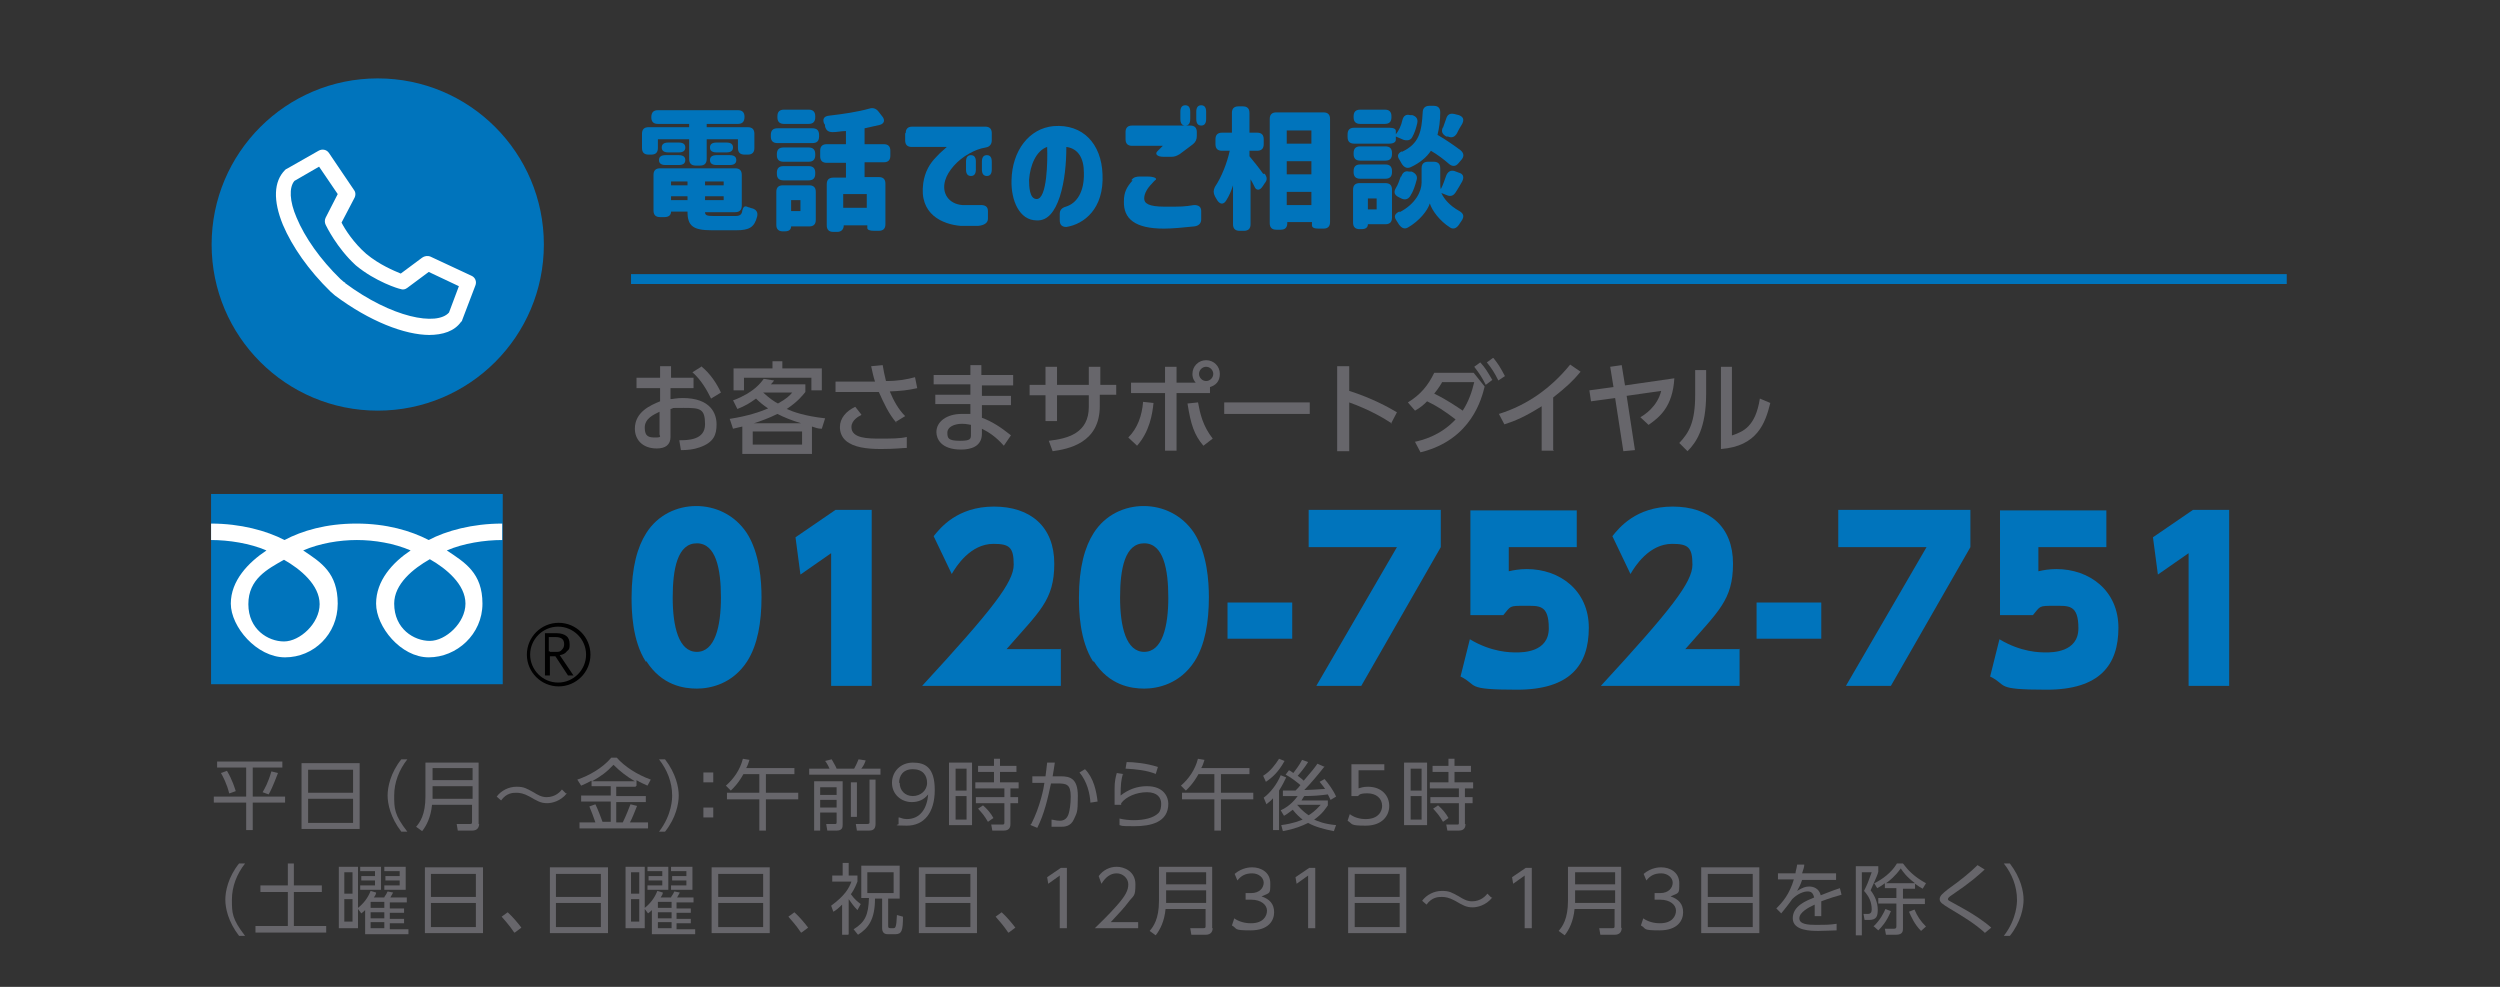 <?xml version="1.0" encoding="UTF-8"?>
<svg xmlns="http://www.w3.org/2000/svg" width="456" height="180" version="1.1" viewBox="0 0 456 180">
  <rect x="0" y="0" width="456" height="180" fill="#333333" stroke="none"/>
  <defs>
    <style>
      .cls-1 {
        fill: none;
        stroke: #0074bc;
        stroke-miterlimit: 10;
        stroke-width: 1.8px;
      }

      .cls-2 {
        fill: #fff;
      }

      .cls-3 {
        fill: #67666b;
      }

      .cls-4 {
        fill: #0074bc;
      }
    </style>
  </defs>
  <!-- Generator: Adobe Illustrator 28.6.0, SVG Export Plug-In . SVG Version: 1.2.0 Build 709)  -->
  <g>
    <g id="_レイヤー_1">
      <line class="cls-1" x1="417.1" y1="50.9" x2="115.1" y2="50.9"/>
      <g>
        <rect class="cls-4" x="38.5" y="90.1" width="53.2" height="34.7"/>
        <g>
          <path d="M96.1,119.4c0,3.2,2.6,5.8,5.8,5.8s5.8-2.6,5.8-5.8-2.6-5.8-5.8-5.8-5.8,2.6-5.8,5.8M96.7,119.4c0-2.8,2.3-5.1,5.1-5.1s5.1,2.3,5.1,5.1-2.3,5.1-5.1,5.1-5.1-2.3-5.1-5.1"/>
          <path d="M104.7,123.2h-1.1l-2.3-3.5h-1v3.5h-.9v-7.7h2.2c.7,0,1.3.2,1.7.5.4.3.6.8.6,1.5s0,.9-.5,1.3c-.3.4-.7.6-1.3.7l2.5,3.7h.1ZM100.3,118.9h1.1c.5,0,.8,0,1.1-.4.3-.3.4-.6.4-1,0-.9-.5-1.3-1.6-1.3h-1.2v2.6h.2Z"/>
        </g>
        <path class="cls-2" d="M51.8,117c-2.9,0-6.5-2.2-6.5-6.8s3.5-6.4,6.5-8.1c3,1.7,6.5,4.6,6.5,8.1s-3.6,6.8-6.5,6.8M71.9,110.1c0-3.6,3.5-6.4,6.5-8.1,3,1.7,6.5,4.6,6.5,8.1s-3.6,6.8-6.5,6.8-6.5-2.2-6.5-6.8M91.6,95.5c-5.4,0-10.2,1.3-13.4,3-3.3-1.7-7.7-3-13.2-3s-9.9,1.3-13.1,3c-3.3-1.7-8-3-13.4-3v3c3.2,0,7.1.6,10.1,1.9-3.3,2.2-6.5,5.5-6.5,9.7s4.7,9.8,9.9,9.8,9.6-4.2,9.6-9.8-3-7.5-6.3-9.7c3-1.3,6.6-1.9,9.8-1.9s6.8.6,9.8,1.9c-3.3,2.2-6.3,5.5-6.3,9.7s4.5,9.8,9.6,9.8,9.8-4.2,9.8-9.8-3.2-7.5-6.5-9.7c3-1.3,6.9-1.9,10.1-1.9v-3Z"/>
      </g>
      <g>
        <path class="cls-3" d="M126.5,68.9v1.9h-4.2v2c.4,0,1.1-.2,2.2-.2,5.2,0,6.2,2.9,6.2,4.8s-.5,3.3-3.1,4.2c-1.1.4-2.2.5-3.4.5l-.3-1.8c1.5,0,4.7,0,4.7-2.9s-.9-3-3.9-3-1.4,0-2.4.2v5.1c0,1.4-.9,2.1-2.5,2.1-2.7,0-4-1.7-4-3.6,0-3.1,2.9-4.3,4.6-5v-2.4h-4.3v-1.9h4.3v-2.1h2v2.1h4.2,0ZM120.3,75.1c-1,.5-2.7,1.2-2.7,2.9s.8,1.8,2,1.8.7-.3.7-.6v-4.2h0ZM127.9,66.8c1.7,1.4,2.8,3.1,3.6,4.8l-1.8,1.1c-.7-1.4-1.7-3.3-3.4-4.8l1.6-1h0Z"/>
        <path class="cls-3" d="M133.8,73c3.7-1.4,5-3.2,5.5-3.9l1.9.3c-.3.4-.4.5-.6.7h6.3v1.4c-.5.6-1.3,1.7-3.4,3.1,1.1.5,3.3,1.3,7,1.7l-.6,1.9c-.8,0-1.1-.2-1.8-.4v5h-12.7v-5c-.7.2-1,.2-1.7.4l-.6-1.8c3.3-.5,5.6-1.3,7-1.9-1-.7-1.5-1.1-2.2-1.8-1.1.8-1.9,1.3-3.4,1.9l-.8-1.6h.1ZM142.7,65.9v1.3h7.2v4h-1.9v-2.3h-12.3v2.3h-1.9v-4h7.1v-1.3h1.9-.1ZM146.3,78.7h-9v2.4h9v-2.4ZM146.1,77.2c-1.9-.6-2.9-1-4.3-1.7-1.6.8-3.3,1.4-4.3,1.7h8.6ZM139.2,71.6c1.2,1.1,2.1,1.7,2.7,2,1.6-.9,2.1-1.4,2.6-2h-5.3Z"/>
        <path class="cls-3" d="M163.5,77.1c-1.4-1.6-2.3-3.6-3.2-5.6h-7.9v-1.9h5.7c.7,0,1.1,0,1.5,0-.3-.9-.5-1.9-.7-2.8l2.1-.2c.1.7.4,2.1.6,2.9,2.3,0,3.8-.3,5.3-.7l.4,2c-1.8.4-2.9.5-5,.6.7,1.7,1.6,3.3,2.8,4.5l-1.8,1.1h.2ZM157.1,75.7c-.4.2-1.8.9-1.8,2.2,0,2.1,3.1,2.1,5.2,2.1s3.7,0,4.9-.3v2c-.7,0-2.1.2-4.7.2s-5-.3-6.4-1.5c-.8-.7-1.1-1.6-1.1-2.5,0-1.6,1.1-2.9,2.8-3.7l1.1,1.4h0Z"/>
        <path class="cls-3" d="M184.8,68.6v1.7h-5.7v1.9h5.3v1.7h-5.3v2.3c1.9.7,3.4,1.7,5.3,3.2l-1.3,1.9c-1.5-1.7-2.8-2.5-4-3.1v.9c0,2.4-2.1,2.9-3.8,2.9-3.7,0-4.5-2-4.5-3.2,0-1.9,1.9-3.3,4.6-3.3s1.3,0,1.6,0v-1.8h-6.4v-1.7h6.4v-1.9h-6.7v-1.7h6.7v-1.8h2v1.8h5.8ZM177.2,77.5c-.3,0-.8-.2-1.7-.2-1.5,0-2.7.6-2.7,1.6s.1,1.5,2.3,1.5,2-.4,2-1.7v-1.2h0Z"/>
        <path class="cls-3" d="M203.6,70.1v1.9h-3v2.1c0,6.7-5.7,7.8-8.6,8.2l-.7-1.9c3.5-.4,7.3-1.4,7.3-6.2v-2.1h-5.8v4.7h-2.1v-4.7h-2.9v-1.9h2.9v-3.3h2.1v3.3h5.8v-3.3h2.1v3.3h3-.1Z"/>
        <path class="cls-3" d="M205.8,79.8c1.7-1.7,2.5-4,2.7-6.5l1.9.2c-.2,2-.7,5.2-3,7.8l-1.6-1.5h0ZM218.1,69.8c-.6-.7-.6-1.3-.6-1.6,0-1.4,1.1-2.5,2.5-2.5s2.5,1.1,2.5,2.5-.8,2.1-1.8,2.4v1.1h-6.1v10.5h-2.1v-10.5h-6.2v-1.9h6.2v-2.9h2.1v2.9h3.5ZM218.5,73.3c.4,2.2.9,4.4,2.7,6.7l-1.7,1.3c-1.7-2-2.3-3.9-2.9-7.7l1.9-.2h0ZM218.7,68.2c0,.7.6,1.3,1.3,1.3s1.3-.6,1.3-1.3-.6-1.3-1.3-1.3-1.3.6-1.3,1.3Z"/>
        <path class="cls-3" d="M238.9,73.4v2.1h-15.6v-2.1h15.6Z"/>
        <path class="cls-3" d="M253.8,77.2c-1.2-.8-3.8-2.4-7.7-3.8v8.9h-2.2v-15.5h2.2v4.5c4.1,1.3,7.2,3,8.7,3.9l-1.1,2.1h.1Z"/>
        <path class="cls-3" d="M258,80.6c1.4-.3,4.7-1.1,7.5-4.1-2.1-1.6-3.5-2.5-5.2-3.3-.5.5-1.1,1.1-2.2,1.7l-1.3-1.5c2.3-1.4,3.7-3.1,4.8-5.4h7.2l2,2.5c-.5,2-2.3,9.7-11.7,12l-1-1.9h0ZM263,69.8c-.6,1-1,1.5-1.4,2,2.3,1.1,4.3,2.5,5.2,3.1,1.1-1.7,1.7-3.5,2.1-5.2h-5.9ZM270,66.1c1,1.1,1.3,1.7,2.2,3.2l-1.2.9c-.7-1.4-1.1-2-2.1-3.3,0,0,1.1-.8,1.1-.8ZM272.4,65.3c.9,1.1,1.3,1.8,2.1,3.3l-1.2.8c-.7-1.4-1.2-2.2-2.1-3.3l1.1-.8h.1Z"/>
        <path class="cls-3" d="M283.4,82.2h-2.2v-8.1c-3,1.9-4.9,2.7-6.8,3.3l-1-1.9c5.2-1.6,9.6-4.8,13-9l1.9,1.3c-1.4,1.7-2.6,2.8-5,4.7v9.6h.1Z"/>
        <path class="cls-3" d="M298.2,82.1l-2.1.2-1.5-9.7-4.4.6-.3-2,4.4-.6-.6-3.7,2.1-.3.6,3.7,9-1.3c-.3,5.2-2.7,7.1-4.7,8.5l-1.5-1.4c.7-.4,3.1-1.9,3.8-4.8l-6.3.9,1.5,9.8h0Z"/>
        <path class="cls-3" d="M311.2,71.8c0,6.3-1.8,8.9-3.4,10.5l-1.5-1.5c1.8-1.9,2.9-3.8,2.9-8.8v-4.5h2v4.3ZM316,79.4c2-.7,4.2-1.6,5-6.7l1.9.8c-.9,3.7-2.4,7.9-9,8.4v-15h2v12.5h.1Z"/>
      </g>
      <g>
        <path class="cls-4" d="M118.8,28.2h-.5c-.8,0-1.2-.4-1.2-1.2v-2.6c0-.8.4-1.2,1.2-1.2h7.4v-.6h-5.7c-.8,0-1.2-.4-1.2-1.2h0c0-.9.4-1.3,1.2-1.3h14.6c.8,0,1.2.4,1.2,1.2h0c0,.9-.4,1.3-1.2,1.3h-5.7v.6h7.5c.8,0,1.2.4,1.2,1.2v2.6c0,.8-.4,1.2-1.2,1.2h-.6c-.8,0-1.2-.4-1.2-1.2v-1.6h-5.7v3.6c0,.8-.4,1.2-1.2,1.2h-.8c-.8,0-1.2-.4-1.2-1.2v-3.6h-5.7v1.6c0,.8-.4,1.2-1.2,1.2h0ZM119.2,31.9c0-.8.4-1.2,1.2-1.2h13.7c.8,0,1.2.4,1.2,1.2v5.6c0,.8-.4,1.2-1.2,1.2h-5.5c0,.6.4.7,1.6.7h3.9c.8,0,1.2-.2,1.3-1,.2-.8.5-.9,1.1-.6.2,0,.5.2.7.2.7.2,1.1.7.9,1.5-.5,2-1.5,2.5-3.8,2.5h-4.5c-3.4,0-4.4-.8-4.4-3.4h-3c0,.6-.4,1-1.2,1h-.8c-.8,0-1.2-.4-1.2-1.2v-6.6h0ZM121.4,28.3h2.4c.8,0,1.2.3,1.2.9s-.4.9-1.2.9h-2.4c-.8,0-1.2-.3-1.2-.9s.4-.9,1.2-.9ZM121.9,26h1.9c.8,0,1.2.3,1.2.9s-.4.9-1.2.9h-1.9c-.8,0-1.2-.3-1.2-.9s.4-.9,1.2-.9ZM125.4,33.8v-.7h-3v.7h3ZM125.4,36.5v-.7h-3v.7h3ZM132,33.8v-.7h-3.4v.7h3.4ZM132,36.5v-.7h-3.4v.7h3.4ZM130.7,26h1.8c.8,0,1.2.3,1.2.9s-.4.9-1.2.9h-1.8c-.8,0-1.2-.3-1.2-.9s.4-.9,1.2-.9ZM130.7,28.3h2.4c.8,0,1.2.3,1.2.9s-.4.9-1.2.9h-2.4c-.8,0-1.2-.3-1.2-.9s.4-.9,1.2-.9Z"/>
        <path class="cls-4" d="M140.6,24.6c0-.8.4-1.2,1.2-1.2h6.4c.8,0,1.2.4,1.2,1.2v.3c0,.8-.4,1.2-1.2,1.2h-6.4c-.8,0-1.2-.4-1.2-1.2v-.3ZM141.6,35c0-.8.4-1.2,1.2-1.2h4.8c.8,0,1.2.4,1.2,1.2v5.1c0,.8-.4,1.2-1.2,1.2h-3.3c0,.6-.4.9-1.2.9h-.3c-.8,0-1.2-.4-1.2-1.2v-5.9h0ZM141.7,28.1c0-.8.4-1.2,1.2-1.2h4.6c.8,0,1.2.4,1.2,1.2v.2c0,.8-.4,1.2-1.2,1.2h-4.6c-.8,0-1.2-.4-1.2-1.2v-.2ZM141.7,31.5c0-.8.4-1.2,1.2-1.2h4.6c.8,0,1.2.4,1.2,1.2v.2c0,.8-.4,1.2-1.2,1.2h-4.6c-.8,0-1.2-.4-1.2-1.2v-.2ZM147.5,22.6h-4.5c-.8,0-1.2-.4-1.2-1.2v-.2c0-.8.4-1.2,1.2-1.2h4.5c.8,0,1.2.4,1.2,1.2v.2c0,.8-.4,1.2-1.2,1.2ZM146,38.5v-2h-1.7v2h1.7ZM149.6,27.5c0-.8.4-1.2,1.2-1.2h3.5v-2.4c-.8,0-1.6.2-2.4.2s-1.2-.3-1.4-1c0-.2,0-.4-.2-.6-.3-.8,0-1.3.9-1.4,2.6-.3,5.3-.7,7.4-1.3.6-.2,1.2,0,1.6.5l.7.9c.6.7.4,1.4-.5,1.6s-1.8.4-2.7.6v2.9h3.5c.8,0,1.2.4,1.2,1.2v.9c0,.8-.4,1.2-1.2,1.2h-3.5v2.7h2.6c.8,0,1.2.4,1.2,1.2v7.4c0,.8-.4,1.2-1.2,1.2h-.9c-.8,0-1.2-.2-1.2-.5v-.5h-4.3c0,.7-.4,1.2-1.2,1.2h-.7c-.8,0-1.2-.4-1.2-1.2v-7.5c0-.8.4-1.2,1.2-1.2h2.3v-2.7h-3.5c-.8,0-1.2-.4-1.2-1.2v-.9h0ZM158.1,37.9v-2.5h-4.3v2.5h4.3Z"/>
        <path class="cls-4" d="M165.2,24.3c0-.8.4-1.2,1.2-1.2h13.3c.8,0,1.2.4,1.2,1.2v1.3c0,.7-.4,1.2-1.1,1.3-1.2.2-2.1.6-3,1.1-2.2,1.2-3.9,3.2-4.4,4.9-.7,2.4.7,4.3,3.1,4.5h3.4c.8,0,1.3.3,1.3,1.1v1.4c0,.7-.6,1.2-1.8,1.3h-3.2c-3.3-.3-7.6-2.1-6.8-7.8.3-2.1,1.2-3.6,2.4-4.8.7-.8,1.4-1.3,1.9-1.8h-6.4c-.8,0-1.2-.4-1.2-1.2v-1.3h.1ZM176.2,29.5c0-.8.3-1.2.9-1.2s.9.4.9,1.2v1.4c0,.8-.3,1.2-.9,1.2s-.9-.4-.9-1.2c0,0,0-1.4,0-1.4ZM179.1,30.9v-1.4c0-.8.3-1.2.9-1.2s.9.4.9,1.2v1.4c0,.8-.3,1.2-.9,1.2s-.9-.4-.9-1.2Z"/>
        <path class="cls-4" d="M193.3,40.2v-1.2c0-.7.4-1.1,1.1-1.3,2-.6,3.4-2.7,3.3-6.2,0-2.6-1-4.4-3.2-4.7,0,3-.3,6.3-1.2,9.1-.9,2.7-2.2,4.4-4.2,4.3-3.2,0-4.7-3.7-4.6-7.3.1-5.4,3.2-9.5,7.7-9.9,5.3-.4,8.7,3.2,8.9,8.8.3,6.3-3.4,9.1-6.6,9.6-.8,0-1.2-.4-1.2-1.2ZM189.1,36.3c1.9,0,2-7,1.9-9.5-2,.7-3.1,3.3-3.3,6,0,1.3.1,3.4,1.3,3.5h.1Z"/>
        <path class="cls-4" d="M206.4,32.8c.4-.5.9-.6,1.5-.6h1.4c1.1,0,1.8.3,1.5.6-.3.2-.5.5-.7.7-.8.8-1.4,1.8-1.4,2.7s.8,1.5,3.8,1.5,3.5,0,5.3-.3c.8,0,1.3.3,1.3,1.1v1.5c0,.7-.4,1.2-1.3,1.3-1.9.2-4,.4-5.5.4-5.3,0-7.4-1.8-7.3-5,0-1.6.5-2.6,1.6-3.8h-.2ZM205.3,24.1c0-.8.4-1.2,1.2-1.2h10.6c.8,0,1.2.4,1.2,1.2v.7c0,.6-.2,1.1-.7,1.5l-2.4,1.8c-.5.3-.9.5-1.5.5h-1.5c-1.1,0-1.6-.5-1.1-1l1-1h-5.6c-.8,0-1.2-.4-1.2-1.2v-1.3ZM215.3,20.4c0-.8.3-1.2.9-1.2s.9.4.9,1.2v1.3c0,.8-.3,1.2-.9,1.2s-.9-.4-.9-1.2v-1.3ZM218.2,21.7v-1.3c0-.8.3-1.2.9-1.2s.9.4.9,1.2v1.3c0,.8-.3,1.2-.9,1.2s-.9-.4-.9-1.2Z"/>
        <path class="cls-4" d="M230.7,31.7c.4.6.5,1.1,0,1.7l-.4.6c-.5.8-1.2.8-1.5,0-.2-.4-.4-.8-.7-1.3v8.2c0,.8-.4,1.2-1.2,1.2h-.8c-.8,0-1.2-.4-1.2-1.2v-7.1c-.3,1-.7,1.9-1.2,2.7-.5.9-1.2.8-1.7,0l-.4-.7c-.3-.6-.3-1.1,0-1.7,1.2-1.8,2.2-4.3,2.7-6.6h-1.4c-.8,0-1.2-.4-1.2-1.2v-.9c0-.8.4-1.2,1.2-1.2h1.8v-3.6c0-.8.4-1.2,1.2-1.2h.8c.8,0,1.2.4,1.2,1.2v3.6h1.4c.8,0,1.2.4,1.2,1.2v.9c0,.8-.4,1.2-1.2,1.2h-1.4v1c.6.7,1.8,2.2,2.5,3.2h.3ZM231.6,21.7c0-.8.4-1.2,1.2-1.2h8.6c.8,0,1.2.4,1.2,1.2v18.8c0,.8-.4,1.2-1.2,1.2h-.9c-.8,0-1.2-.2-1.2-.6v-.6h-4.5v.2c0,.8-.4,1.2-1.2,1.2h-.8c-.8,0-1.2-.4-1.2-1.2v-18.9h0ZM239.2,26.2v-2.4h-4.5v2.4h4.5ZM239.2,31.8v-2.4h-4.5v2.4h4.5ZM239.2,37.4v-2.4h-4.5v2.4h4.5Z"/>
        <path class="cls-4" d="M245.8,24.5c0-.8.4-1.2,1.2-1.2h6.4c.8,0,1.2.2,1.2.6v.6c.5-.6,1-1.6,1.2-2.6.2-.8.7-1.1,1.4-.9h.4c.7.2,1.1.7.9,1.5-.2.9-.5,1.8-.9,2.5-.3.6-.9.7-1.6.5l-1.4-.6v.6c0,.4-.4.7-1.2.7h-6.4c-.8,0-1.2-.4-1.2-1.2v-.5ZM246.8,34.6c0-.8.4-1.2,1.2-1.2h4.7c.8,0,1.2.4,1.2,1.2v5.1c0,.8-.4,1.2-1.2,1.2h-3.2c0,.6-.4.9-1.2.9h-.3c-.8,0-1.2-.4-1.2-1.2v-5.9h0ZM246.9,27.9c0-.8.4-1.2,1.2-1.2h4.6c.8,0,1.2.4,1.2,1.2v.2c0,.8-.4,1.2-1.2,1.2h-4.6c-.8,0-1.2-.4-1.2-1.2v-.2ZM246.9,31.2c0-.8.4-1.2,1.2-1.2h4.6c.8,0,1.2.4,1.2,1.2v.2c0,.8-.4,1.2-1.2,1.2h-4.6c-.8,0-1.2-.4-1.2-1.2v-.2ZM246.9,21.2c0-.8.4-1.2,1.2-1.2h4.5c.8,0,1.2.4,1.2,1.2v.2c0,.8-.4,1.2-1.2,1.2h-4.5c-.8,0-1.2-.4-1.2-1.2v-.2ZM251.1,38.2v-2h-1.6v2h1.6ZM255.6,32.2c.2-.7.7-1.1,1.4-.9h.5c.7.3,1.1.8.9,1.5-.3,1.1-.6,2.1-1.2,3-.4.6-1,.7-1.6.4l-.6-.3c-.7-.4-.8-.9-.4-1.6.4-.6.6-1.3.9-2.1h.1ZM255.3,38.7c2.9-1.5,4-3.8,4-5.4v-2.6c0-.8.4-1.2,1.2-1.2h1c.8,0,1.2.4,1.2,1.2v2.6c0,.4,0,.8.1,1.2.4-.7.7-1.7,1-2.5.3-.7.8-1,1.5-.8l.8.3c.8.2,1,.8.6,1.6-.4.7-.8,1.4-1.2,2-.4.6-.9.8-1.6.5l-1-.4c.5,1.1,1.5,2.3,3.3,3.3.7.4.9.9.5,1.6l-.6.9c-.4.6-1,.9-1.6.5-1.9-1.2-3.3-3.1-3.7-4.4-.4,1.3-1.9,3.2-4,4.4-.7.4-1.2,0-1.6-.5l-.5-.8c-.5-.7-.3-1.2.5-1.6h.1ZM255.7,27.7c3.2-1.5,3.6-3.7,3.8-7.2,0-.8.5-1.2,1.2-1.2h.8c.8,0,1.2.4,1.2,1.2,0,1.5-.2,2.9-.5,4.1,1.4.8,3,1.9,4.2,2.8.6.5.7,1.1.2,1.7l-.6.7c-.5.6-1.1.6-1.7.1-.9-.8-2.1-1.7-3.3-2.4-.8,1.2-2,2.2-3.7,3-.7.3-1.2,0-1.6-.6l-.4-.7c-.5-.7-.4-1.2.4-1.6h0ZM263.2,23.3c.2-.6.4-1.1.6-1.7.2-.7.7-1,1.5-.8l.8.2c.8.3,1,.8.6,1.6-.4.6-.7,1.2-1,1.8-.4.6-.9.8-1.6.5h-.3c-.7-.4-1-.9-.6-1.7h0Z"/>
      </g>
      <g>
        <path class="cls-3" d="M51.5,138.9v1.1h-5.4v5.3h5.9v1.1h-5.9v5h-1.2v-5h-5.9v-1.1h5.9v-5.3h-5.3v-1.1h11.9ZM41.8,144.7c-.4-1.7-1.2-3.2-1.5-3.7l1.1-.4c1,1.7,1.4,3.1,1.6,3.7l-1.1.4h0ZM47.9,144.5c.4-.7,1-1.7,1.6-3.8l1.2.3c-.9,2.4-1.4,3.4-1.7,3.9l-1.1-.4Z"/>
        <path class="cls-3" d="M65.6,139.2v12h-10.6v-12h10.6ZM56.2,144.6h8.2v-4.2h-8.2v4.2ZM56.2,145.7v4.4h8.2v-4.4h-8.2Z"/>
        <path class="cls-3" d="M73.2,151.7c-2-2.6-2.5-5.1-2.5-6.6s.5-4.1,2.5-6.6h1.1c-1.5,1.9-2.4,4.2-2.4,6.6s0,3.5,2.4,6.6h-1.1Z"/>
        <path class="cls-3" d="M87.4,150.2c0,.7-.3,1.3-1.3,1.3h-2.6l-.2-1.2h2.4c.4,0,.4-.1.4-.5v-3h-7.3c-.2,2.2-1,3.8-1.8,4.8l-1.1-.8c.7-.8,1.7-2.2,1.7-5.5v-6.2h9.7v11.2h.1ZM78.9,140.1v2.2h7.3v-2.2h-7.3ZM78.9,143.4v2.3h7.3v-2.3h-7.3Z"/>
        <path class="cls-3" d="M103.4,144.7c-1.2,1.5-2.8,1.8-3.6,1.8-1.2,0-1.8-.4-3.2-1.2-1.1-.6-1.8-.7-2.4-.7s-1.8,0-2.8,1.4l-.8-.7c.8-1.1,2.2-1.8,3.6-1.8s1.8.3,3.1,1c.8.5,1.5.9,2.4.9,1.6,0,2.5-1,2.8-1.4l.7.7h.2Z"/>
        <path class="cls-3" d="M115.9,143.5h-3.5v1.7h5.4v1.1h-5.4v3.7h1.2c.6-1.2,1.2-2.8,1.4-3.3l1.2.3c-.4,1-.9,2.3-1.3,3h3.3v1.1h-12.5v-1.1h2.9c-.4-1.2-.7-1.9-1.1-2.9l1.1-.4c.5,1,1,2.4,1.3,3.2h1.5v-3.7h-5.4v-1.1h5.4v-1.7h-3.5v-1c-1,.5-1.4.7-1.9.9l-.7-1.1c2.1-.7,4.6-2.1,6.2-4h1c1.4,1.6,3.7,3.1,6.2,4l-.6,1.1c-.6-.3-1.2-.5-2-1v1l-.2.2ZM115.8,142.5c-1.4-.8-2.7-1.8-3.9-3-1.2,1.3-2.3,2.1-3.9,3h7.8Z"/>
        <path class="cls-3" d="M120.2,151.7c2.4-3.1,2.4-6.1,2.4-6.6,0-2.4-.9-4.7-2.4-6.6h1.1c2,2.6,2.5,5.1,2.5,6.6s-.5,4.1-2.5,6.6h-1.1Z"/>
        <path class="cls-3" d="M130.1,140.9v1.8h-1.8v-1.8h1.8ZM130.1,147.3v1.8h-1.8v-1.8h1.8Z"/>
        <path class="cls-3" d="M144.9,140.1v1.1h-5.2v3.4h5.9v1.2h-5.9v5.7h-1.2v-5.7h-5.9v-1.2h5.9v-3.4h-2.9c-1,1.8-1.9,2.6-2.3,3l-.9-.9c1.4-1.2,2.6-2.9,3.1-4.9l1.2.2c-.2.6-.3,1-.6,1.5h8.8Z"/>
        <path class="cls-3" d="M151.3,140.2c-.2-.5-.6-1.2-.8-1.4l1.2-.3c.4.7.8,1.4.9,1.7h3.2c.4-.7.5-1,.8-1.7l1.3.2c-.2.6-.4,1-.8,1.5h3.5v1.1h-13v-1.1h3.7ZM153.7,142.5v7.9c0,.4,0,1.1-1.1,1.1h-1.7l-.2-1.2h1.5c.3,0,.4,0,.4-.3v-1.8h-3v3.3h-1.1v-9h5.2ZM152.6,143.6h-3v1.4h3v-1.4ZM152.6,145.9h-3v1.4h3v-1.4ZM155.2,149v-6.3h1.1v6.3h-1.1ZM159.7,142.2v8.1c0,1.1-.7,1.2-1.2,1.2h-2.2l-.2-1.2h2.1c.4,0,.4-.2.4-.3v-7.8h1.1,0Z"/>
        <path class="cls-3" d="M164,149.1c.2,0,.6.3,1.4.3,2.5,0,3.7-2,3.9-4.5-.8,1-1.8,1.4-3,1.4-1.9,0-3.6-1.4-3.6-3.5s1.6-3.7,3.8-3.7,4,.8,4,5-2,6.5-5.1,6.5-1.3-.2-1.5-.3v-1.2h.1ZM164.1,142.8c0,1.4,1,2.4,2.4,2.4s2.6-1,2.6-2.4-.8-2.5-2.6-2.5-2.5,1.2-2.5,2.5h.1Z"/>
        <path class="cls-3" d="M177.3,139.1v11.4h-4.2v-11.4h4.2ZM176.3,140.2h-2v4h2v-4ZM176.3,145.2h-2v4.3h2v-4.3ZM184.3,150.3c0,.3,0,1.2-1.2,1.2h-2.1l-.2-1.1h2c.2,0,.4,0,.4-.3v-3.6h-5.2v-1.1h5.2v-1.6h-5.3v-1.1h3.4v-1.9h-2.9v-1.1h2.9v-1.3h1.1v1.3h3v1.1h-3v1.9h3.4v1.1h-1.5v1.6h1.4v1.1h-1.4v3.8h0ZM180.2,149.9c-.7-1.2-1-1.5-1.8-2.4l.9-.6c.8.7,1.4,1.4,1.9,2.3l-1,.7h0Z"/>
        <path class="cls-3" d="M188.1,150.3c1.6-3.1,2.3-6.6,2.4-7.5h-2.2v-1.2h2.4c.1-.9.2-1.4.3-2.5h1.4c-.2,1.2-.2,1.5-.4,2.5h1.5c1.7,0,3.1.4,3.1,3.6s-.2,3-.7,4.2c-.6,1.4-1.8,1.4-2.4,1.4h-1.7v-1.3c.3,0,.8.2,1.5.2s1.3-.3,1.6-1.2c.2-.6.4-1.8.4-3.2,0-2.3-.8-2.4-2.5-2.4h-1.1c-.6,2.8-1.2,5.5-2.5,8.1l-1.2-.5v-.2ZM198.9,146.5c-.1-1.8-.6-3.9-2-5.6l1-.6c1.6,1.6,2.1,4.1,2.3,5.9l-1.3.2h0Z"/>
        <path class="cls-3" d="M204.8,141.2c-.3,1.1-.4,1.9-.4,3.9,1.4-1.1,3-1.7,4.8-1.7,3.2,0,3.9,2.1,3.9,3.2,0,3.4-3.2,4.1-6.2,4.1s-2.1-.1-2.7-.2v-1.2c.8.2,1.7.3,2.6.3,1.9,0,3.6-.4,4.5-1.3.4-.4.5-1.1.5-1.7,0-1.1-.7-2.1-2.6-2.1s-3.8.8-4.7,2v.3h-1.2v-3c0-1.3.2-2.1.4-2.8l1.3.2h-.2ZM210.9,141.2c-1.7-.7-3.7-.9-5.6-1l.2-1.2c1.2,0,3.6.2,5.7.9l-.4,1.3h.1Z"/>
        <path class="cls-3" d="M227.9,140.1v1.1h-5.2v3.4h5.9v1.2h-5.9v5.7h-1.2v-5.7h-5.9v-1.2h5.9v-3.4h-2.9c-1,1.8-1.9,2.6-2.3,3l-.9-.9c1.4-1.2,2.6-2.9,3.1-4.9l1.2.2c-.2.6-.3,1-.6,1.5h8.8Z"/>
        <path class="cls-3" d="M234.3,138.8c-1.1,2-2.2,3-3.4,3.8l-.5-1.1c1.3-.8,2.2-2,2.9-3.1l1,.4h0ZM230.5,145.5c1.2-.9,2.4-2.4,3.1-4.1l1,.4c-.3.6-.6,1.3-1.3,2.4v7.2h-1.1v-5.8c-.5.6-.9.8-1.2,1.1l-.5-1.2h0ZM241.6,139.8c-1.1,1.4-2.6,3.2-3.7,4.3.4,0,2.6-.1,3.8-.2-.4-.6-.8-1-1-1.3l.9-.5c.7.8,1.7,2.2,2.1,3.2l-1,.6-.5-1c-1.4.2-2.8.3-4.3.3-.3.4-.4.7-.5.8h4.8v.9c-.3.4-.9,1.5-2.5,2.6.7.3,1.8.8,4,1l-.4,1.1c-1.6-.3-3.5-.8-4.7-1.5-1,.5-2.4,1.1-4.6,1.5l-.3-1.1c2.3-.3,3.3-.8,3.9-1-.5-.4-1.1-.9-1.8-1.8-.8.6-1.2.9-1.6,1.1l-.6-1c1.8-.8,2.8-2.2,3.1-2.6h-2.7v-1h2.3c.4-.4.7-.7.9-1-.6-.5-1.7-1.4-2.7-1.9l.6-.8c.3.1.5.3.8.5.3-.4,1.1-1.4,1.6-2.4l1.1.4c-.6,1-1.7,2.3-1.9,2.5.7.5,1,.8,1.1.9,1.6-1.9,1.8-2.1,2.5-3.1l1.1.5h.2ZM236.6,146.8h0c1,1.2,1.8,1.7,2.1,1.9.5-.3,1.2-.8,2.2-1.9h-4.3Z"/>
        <path class="cls-3" d="M252.5,140.5h-4.7v3.3c.4-.1.8-.3,1.7-.3,2.6,0,3.9,1.7,3.9,3.5s-1.3,3.6-4.3,3.6-2.3-.3-3.3-.9l.4-1.2c.8.6,1.8.9,2.9.9,2.4,0,3-1.5,3-2.4,0-1.4-1.1-2.3-2.7-2.3s-1.5.4-1.7.5h-1.2v-5.8h6v1.2h0Z"/>
        <path class="cls-3" d="M260.3,139.1v11.4h-4.2v-11.4h4.2ZM259.3,140.2h-2v4h2v-4ZM259.3,145.2h-2v4.3h2v-4.3ZM267.3,150.3c0,.3,0,1.2-1.2,1.2h-2.1l-.2-1.1h2c.2,0,.3,0,.3-.3v-3.6h-5.2v-1.1h5.2v-1.6h-5.3v-1.1h3.4v-1.9h-2.9v-1.1h2.9v-1.3h1.1v1.3h3v1.1h-3v1.9h3.4v1.1h-1.5v1.6h1.4v1.1h-1.4v3.8h.1ZM263.2,149.9c-.7-1.2-1-1.5-1.8-2.4l.9-.6c.8.7,1.4,1.4,1.9,2.3l-1,.7Z"/>
        <path class="cls-3" d="M43.6,170.7c-2-2.6-2.5-5.1-2.5-6.6s.5-4.1,2.5-6.6h1.1c-1.5,1.9-2.4,4.2-2.4,6.6s0,3.5,2.4,6.6h-1.1Z"/>
        <path class="cls-3" d="M53.6,157.5v4h5.1v1.2h-5.1v6.2h5.9v1.2h-12.9v-1.2h5.9v-6.2h-5v-1.2h5v-4h1.2-.1Z"/>
        <path class="cls-3" d="M68.6,162.8c0,.3-.2.6-.4.9h1.9c0-.2.3-.4.6-1.1l1,.2c-.3.5-.3.6-.5.9h3v.9h-3.1v1.1h2.6v.8h-2.6v1.1h2.6v.8h-2.6v1.1h3.4v.9h-7.9v-4.4c-.2.2-.4.4-.7.6l-.6-.8v3.5h-3.5v-11.2h3.5v7.5c1-.8,1.8-1.8,2.3-3.1,0,0,1,.3,1,.3ZM64.3,159.1h-1.5v3.9h1.5v-3.9ZM64.3,164h-1.5v4.1h1.5v-4.1ZM69.5,158v4.3h-3.8v-.8h2.7v-.9h-2.5v-.8h2.5v-.9h-2.7v-.8h3.8ZM67.6,164.6v1h2.5v-1.1h-2.5ZM70.1,166.4h-2.5v1.1h2.5v-1.1ZM70.1,168.2h-2.5v1.1h2.5v-1.1ZM74,158v4.3h-3.9v-.8h2.8v-.9h-2.6v-.8h2.6v-.9h-2.8v-.8h3.9Z"/>
        <path class="cls-3" d="M88.1,158.2v12h-10.6v-12h10.6ZM78.6,163.6h8.2v-4.2h-8.2v4.2ZM78.6,164.7v4.4h8.2v-4.4h-8.2Z"/>
        <path class="cls-3" d="M93.8,170.1c-1-1.5-1.9-2.4-2.3-2.9l1.1-.8c.9.8,1.9,2,2.5,2.8l-1.2.9h0Z"/>
        <path class="cls-3" d="M110.9,158.2v12h-10.6v-12h10.6ZM101.4,163.6h8.2v-4.2h-8.2v4.2ZM101.4,164.7v4.4h8.2v-4.4h-8.2Z"/>
        <path class="cls-3" d="M120.9,162.8c0,.3-.2.6-.4.9h1.9c0-.2.3-.4.6-1.1l1,.2c-.3.5-.3.6-.5.9h3v.9h-3.1v1.1h2.6v.8h-2.6v1.1h2.6v.8h-2.6v1.1h3.4v.9h-7.9v-4.4c-.2.2-.4.4-.7.6l-.6-.8v3.5h-3.5v-11.2h3.5v7.5c1-.8,1.8-1.8,2.3-3.1,0,0,1,.3,1,.3ZM116.6,159.1h-1.5v3.9h1.5v-3.9ZM116.6,164h-1.5v4.1h1.5v-4.1ZM121.9,158v4.3h-3.8v-.8h2.7v-.9h-2.5v-.8h2.5v-.9h-2.7v-.8h3.8ZM120,164.6v1h2.5v-1.1h-2.5ZM122.5,166.4h-2.5v1.1h2.5v-1.1ZM122.5,168.2h-2.5v1.1h2.5v-1.1ZM126.3,158v4.3h-3.9v-.8h2.8v-.9h-2.6v-.8h2.6v-.9h-2.8v-.8h3.9Z"/>
        <path class="cls-3" d="M140.4,158.2v12h-10.6v-12h10.6ZM131,163.6h8.2v-4.2h-8.2v4.2ZM131,164.7v4.4h8.2v-4.4h-8.2Z"/>
        <path class="cls-3" d="M146.1,170.1c-1-1.5-1.9-2.4-2.3-2.9l1.1-.8c.9.8,1.9,2,2.5,2.8l-1.2.9h-.1Z"/>
        <path class="cls-3" d="M154.7,170.5h-1.1v-5.5c-.7.7-1.2,1.1-1.6,1.3l-.4-1.1c2.6-1.9,3.3-3.3,3.7-4.4h-3.5v-1.1h1.9v-2.3h1.1v2.3h1.6v1.1c-.2.4-.4,1.2-1.2,2.3.7,1,1.4,1.5,1.8,1.8l-.6,1.1c-.7-.7-1.1-1.3-1.6-2v6.4h0ZM164.1,158v5.9h-2.1v4.9c0,.3,0,.5.4.5h.5c.4,0,.6,0,.7-2.4l1.1.3c0,2.5-.2,3.2-1.4,3.2h-1.3c-.3,0-1.1,0-1.1-1.1v-5.4h-1.3c0,3.8-1.2,5.4-3.1,6.6l-.8-1c2.1-1.3,2.7-2.6,2.8-5.7h-1.4v-5.9h7ZM163,159.1h-4.8v3.8h4.8v-3.8Z"/>
        <path class="cls-3" d="M178.2,158.2v12h-10.6v-12h10.6ZM168.8,163.6h8.2v-4.2h-8.2v4.2ZM168.8,164.7v4.4h8.2v-4.4h-8.2Z"/>
        <path class="cls-3" d="M183.9,170.1c-1-1.5-1.9-2.4-2.3-2.9l1.1-.8c.9.8,1.9,2,2.5,2.8l-1.2.9h-.1Z"/>
        <path class="cls-3" d="M193.4,158.3h1.2v11h-1.3v-9.6l-2.1,1.5-.2-1.2,2.5-1.7h0Z"/>
        <path class="cls-3" d="M207.6,168.1v1.2h-7.9c.9-.9,2.4-2.3,3.9-4,1.7-1.9,2.2-2.9,2.2-4s-1-2-2.1-2c-1.7,0-2.5,1.5-2.8,1.9l-.5-1.4c.8-1.1,2-1.7,3.3-1.7s3.4.8,3.4,3.2-.3,1.9-1.4,3.4c-.6.8-1.5,1.8-3.1,3.5h5Z"/>
        <path class="cls-3" d="M221.2,169.2c0,.7-.3,1.3-1.3,1.3h-2.6l-.2-1.2h2.4c.4,0,.4-.1.4-.5v-3h-7.3c-.2,2.2-1,3.8-1.8,4.8l-1.1-.8c.7-.8,1.7-2.2,1.7-5.5v-6.2h9.7v11.2h.1ZM212.7,159.1v2.2h7.3v-2.2h-7.3ZM212.7,162.4v2.3h7.3v-2.3h-7.3Z"/>
        <path class="cls-3" d="M225.1,167.5c1.3.9,2.7.9,3.1.9,2.2,0,2.9-1.3,2.9-2.3s-1-2-2.9-2h-1v-1.2h1c1.6,0,2.3-1,2.3-1.9s-.9-1.7-2.1-1.7-2,.4-2.7,1.3l-.5-1.2c1.4-1.2,2.9-1.2,3.2-1.2,1.6,0,3.3.9,3.3,2.9s0,1.7-1.6,2.4c1.5.5,2.3,1.4,2.3,2.9s-1,3.3-4.3,3.3-2.3-.3-3.4-.9l.4-1.2h0Z"/>
        <path class="cls-3" d="M238.7,158.3h1.2v11h-1.3v-9.6l-2.1,1.5-.2-1.2,2.5-1.7h0Z"/>
        <path class="cls-3" d="M256.5,158.2v12h-10.6v-12h10.6ZM247.1,163.6h8.2v-4.2h-8.2v4.2ZM247.1,164.7v4.4h8.2v-4.4h-8.2Z"/>
        <path class="cls-3" d="M272.2,163.7c-1.2,1.5-2.8,1.8-3.6,1.8-1.2,0-1.8-.4-3.2-1.2-1.1-.6-1.8-.7-2.4-.7s-1.8,0-2.8,1.4l-.8-.7c.8-1.1,2.2-1.8,3.6-1.8s1.8.3,3.1,1c.8.5,1.5.9,2.4.9,1.6,0,2.5-1,2.8-1.4l.7.7h.2Z"/>
        <path class="cls-3" d="M278.2,158.3h1.2v11h-1.3v-9.6l-2.1,1.5-.2-1.2,2.5-1.7h-.1Z"/>
        <path class="cls-3" d="M295.8,169.2c0,.7-.3,1.3-1.3,1.3h-2.6l-.2-1.2h2.4c.4,0,.4-.1.4-.5v-3h-7.3c-.2,2.2-1,3.8-1.8,4.8l-1.1-.8c.7-.8,1.7-2.2,1.7-5.5v-6.2h9.7v11.2h0ZM287.3,159.1v2.2h7.3v-2.2h-7.3ZM287.3,162.4v2.3h7.3v-2.3h-7.3Z"/>
        <path class="cls-3" d="M299.7,167.5c1.3.9,2.7.9,3.1.9,2.2,0,2.9-1.3,2.9-2.3s-1-2-2.9-2h-1v-1.2h1c1.6,0,2.3-1,2.3-1.9s-.9-1.7-2.1-1.7-2,.4-2.7,1.3l-.5-1.2c1.4-1.2,2.9-1.2,3.2-1.2,1.6,0,3.3.9,3.3,2.9s0,1.7-1.6,2.4c1.5.5,2.3,1.4,2.3,2.9s-1,3.3-4.3,3.3-2.3-.3-3.4-.9l.4-1.2h0Z"/>
        <path class="cls-3" d="M320.9,158.2v12h-10.6v-12h10.6ZM311.5,163.6h8.2v-4.2h-8.2v4.2ZM311.5,164.7v4.4h8.2v-4.4h-8.2Z"/>
        <path class="cls-3" d="M334.9,159.4v1.1h-6.2c-.3.9-.5,1.3-.9,2,1-.6,1.5-.8,2.2-.8s1.8.3,2.1,1.6c.3-.1,2.2-.9,3.5-1.3l.3,1.2c-1.1.3-2.1.6-3.7,1.2v2.7h-1.2v-2.1c-1.1.5-2.8,1.4-2.8,2.5s1.6,1.2,3.1,1.2,2.4,0,3.7-.2v1.2c-.8,0-2,.1-3.3.1s-4.7,0-4.7-2.3,2.5-3.2,3.9-3.8c-.2-.8-.5-1.1-1.2-1.1s-1.8.4-2.8,1.4c-.6.9-1.6,2.1-2,2.6l-.9-.9c1.2-1.2,2.4-2.6,3.2-5.3h-2.9v-1.1h3.2c0-.4.2-.8.3-1.6h1.3c0,.5-.2.9-.4,1.6h6.2Z"/>
        <path class="cls-3" d="M342.6,158v1c-.1.5-.3.9-1.4,3.4.8,1,1.3,2.3,1.3,3.5s-.2,1.9-1.6,1.9h-.8l-.2-1.1h.8c.5,0,.7-.3.7-.8,0-1.4-.5-2.4-1.4-3.4.7-1.4.7-1.5,1.4-3.4h-1.8v11.5h-1.1v-12.6h4.1ZM341.7,169c1.3-1.2,2-2.7,2.2-3.2l1,.4c-.8,2-1.8,3-2.3,3.5l-.9-.8h0ZM341.9,161.1c1.4-.7,3.1-1.9,4.1-3.6h1.1c.9,1.2,2,2.4,4.2,3.6l-.6,1c-.4-.2-.7-.4-1.4-.9v.9h-2.2v1.8h4v1h-4v4.4c0,.5,0,1.2-1.3,1.2h-1.8l-.2-1.1h1.7q.4,0,.4-.4v-4.2h-3.3v-1h3.3v-1.8h-2.1v-.9c-.5.4-1,.7-1.4.9l-.6-1h0ZM349.3,161.1c-1.6-1.2-2.2-2.1-2.6-2.7-1,1.4-2.1,2.3-2.7,2.7h5.3ZM349.2,165.9c.5,1.2,1.1,2.1,2.1,3.1l-.9.8c-1.2-1.2-1.8-2.6-2.2-3.5l1-.4h0Z"/>
        <path class="cls-3" d="M362,170.1c-1.9-1.7-3.9-2.9-6.4-4.4-1.3-.8-1.8-1.1-1.8-1.7s.5-1,1.5-1.8c2.4-1.7,4.2-3.2,5.4-4.4l1.3.8c-1.2,1.1-2.5,2.3-5.9,4.6-.6.4-.8.6-.8.8s.2.3.6.5,2.3,1.3,2.7,1.5c1.4.8,3.4,2.1,4.6,3.2l-1.2,1h0Z"/>
        <path class="cls-3" d="M365.5,170.7c2.4-3.1,2.4-6.1,2.4-6.6,0-2.4-.9-4.7-2.4-6.6h1.1c2,2.6,2.5,5.1,2.5,6.6s-.5,4.1-2.5,6.6h-1.1Z"/>
      </g>
      <circle class="cls-4" cx="68.9" cy="44.6" r="30.3"/>
      <path class="cls-2" d="M78.4,61.1c-4.6,0-11-2.5-17.3-7.2h0l-.8-.7h0c-4-3.9-7-8.2-8.7-12.2-1.8-4.4-1.7-7.9.4-10,0,0,.2-.2.3-.2l5.8-3.3c.7-.4,1.5-.2,1.9.4l4.6,6.8c.3.4.3,1,0,1.5l-2.3,4.4c.6,1.2,2.2,3.7,4.5,5.7h0c2.4,2,5.1,3.1,6.3,3.6l3.9-2.9c.4-.3,1-.4,1.5-.2l7.5,3.5c.7.3,1,1.1.7,1.8l-2.4,6.3c0,0,0,.2-.2.3-1.2,1.7-3.3,2.4-5.9,2.4h.2ZM62.9,51.6c8.6,6.4,16.8,7.9,19,5.4l1.8-4.8-5.5-2.6-3.9,2.9c-.4.3-.8.4-1.3.2-.2,0-4.5-1.3-8.1-4.3h0c-3.5-3.2-5.4-7.2-5.5-7.4-.2-.4-.2-.9,0-1.3l2.2-4.3-3.4-5-4.5,2.6c-1,1.2-.9,3.7.4,6.7,1.5,3.6,4.3,7.6,8,11.2l.7.6h.2Z"/>
      <g>
        <path class="cls-4" d="M117.8,120.7c-2.5-3.9-2.6-9.3-2.6-11.7,0-5.6,1.1-9.3,2.7-11.8,2.1-3.3,5.6-4.9,9.1-4.9s7,1.6,9.2,4.9c2.4,3.7,2.7,8.9,2.7,11.7,0,4.6-.7,8.7-2.6,11.7-2.7,4.2-6.8,5-9.2,5s-6.4-.6-9.2-5ZM131.5,109c0-5.2-.9-9.9-4.4-9.9s-4.4,4.6-4.4,9.9,1.1,9.9,4.4,9.9,4.4-4.6,4.4-9.9Z"/>
        <path class="cls-4" d="M152.4,93h6.6v32.1h-7.4v-24.2l-5.6,3.9-.9-6.8,7.3-5Z"/>
        <path class="cls-4" d="M193.5,118.3v6.8h-25.3c12.8-13.9,16.7-18.9,16.7-22.1s-.8-3.8-3.7-3.8c-4.2,0-6.8,4.1-7.6,5.5l-3.3-6.9c1.2-1.5,4.3-5.4,11-5.4s11,3.7,11,10.4-2.7,8.7-8.7,15.6h10Z"/>
        <path class="cls-4" d="M199.4,120.7c-2.5-3.9-2.6-9.3-2.6-11.7,0-5.6,1.1-9.3,2.7-11.8,2.1-3.3,5.6-4.9,9.1-4.9s7,1.6,9.2,4.9c2.4,3.7,2.7,8.9,2.7,11.7,0,4.6-.7,8.7-2.6,11.7-2.7,4.2-6.8,5-9.2,5s-6.4-.6-9.2-5ZM213.1,109c0-5.2-.9-9.9-4.4-9.9s-4.4,4.6-4.4,9.9,1.1,9.9,4.4,9.9,4.4-4.6,4.4-9.9Z"/>
        <path class="cls-4" d="M235.7,109.9v6.6h-11.8v-6.6h11.8Z"/>
        <path class="cls-4" d="M262.8,93v6.8l-14.5,25.3h-8.2l14.7-25.3h-16.1v-6.8h24Z"/>
        <path class="cls-4" d="M287.6,99.8h-12.4v4.4c.9-.2,1.9-.4,3.3-.4,6,0,11.3,3.9,11.3,10.7s-3.4,11.3-13.1,11.3-7-.8-10.3-2.4l1.7-6.8c4,2.4,7.4,2.4,8.5,2.4s5.9,0,5.9-4.4-1.8-4.1-4.5-4.1-2.4,0-3.8,1.7h-6v-19.1h19.4v6.8Z"/>
        <path class="cls-4" d="M317.3,118.3v6.8h-25.3c12.8-13.9,16.7-18.9,16.7-22.1s-.8-3.8-3.7-3.8c-4.2,0-6.8,4.1-7.6,5.5l-3.3-6.9c1.2-1.5,4.3-5.4,11-5.4s11,3.7,11,10.4-2.7,8.7-8.7,15.6h10Z"/>
        <path class="cls-4" d="M332.2,109.9v6.6h-11.8v-6.6h11.8Z"/>
        <path class="cls-4" d="M359.4,93v6.8l-14.5,25.3h-8.2l14.7-25.3h-16.1v-6.8h24Z"/>
        <path class="cls-4" d="M384.2,99.8h-12.4v4.4c.9-.2,1.9-.4,3.3-.4,6,0,11.3,3.9,11.3,10.7s-3.4,11.3-13.1,11.3-7-.8-10.3-2.4l1.7-6.8c4,2.4,7.4,2.4,8.5,2.4s5.9,0,5.9-4.4-1.8-4.1-4.5-4.1-2.4,0-3.8,1.7h-6v-19.1h19.4v6.8Z"/>
        <path class="cls-4" d="M400,93h6.6v32.1h-7.4v-24.2l-5.6,3.9-.9-6.8,7.3-5Z"/>
      </g>
    </g>
  </g>
</svg>